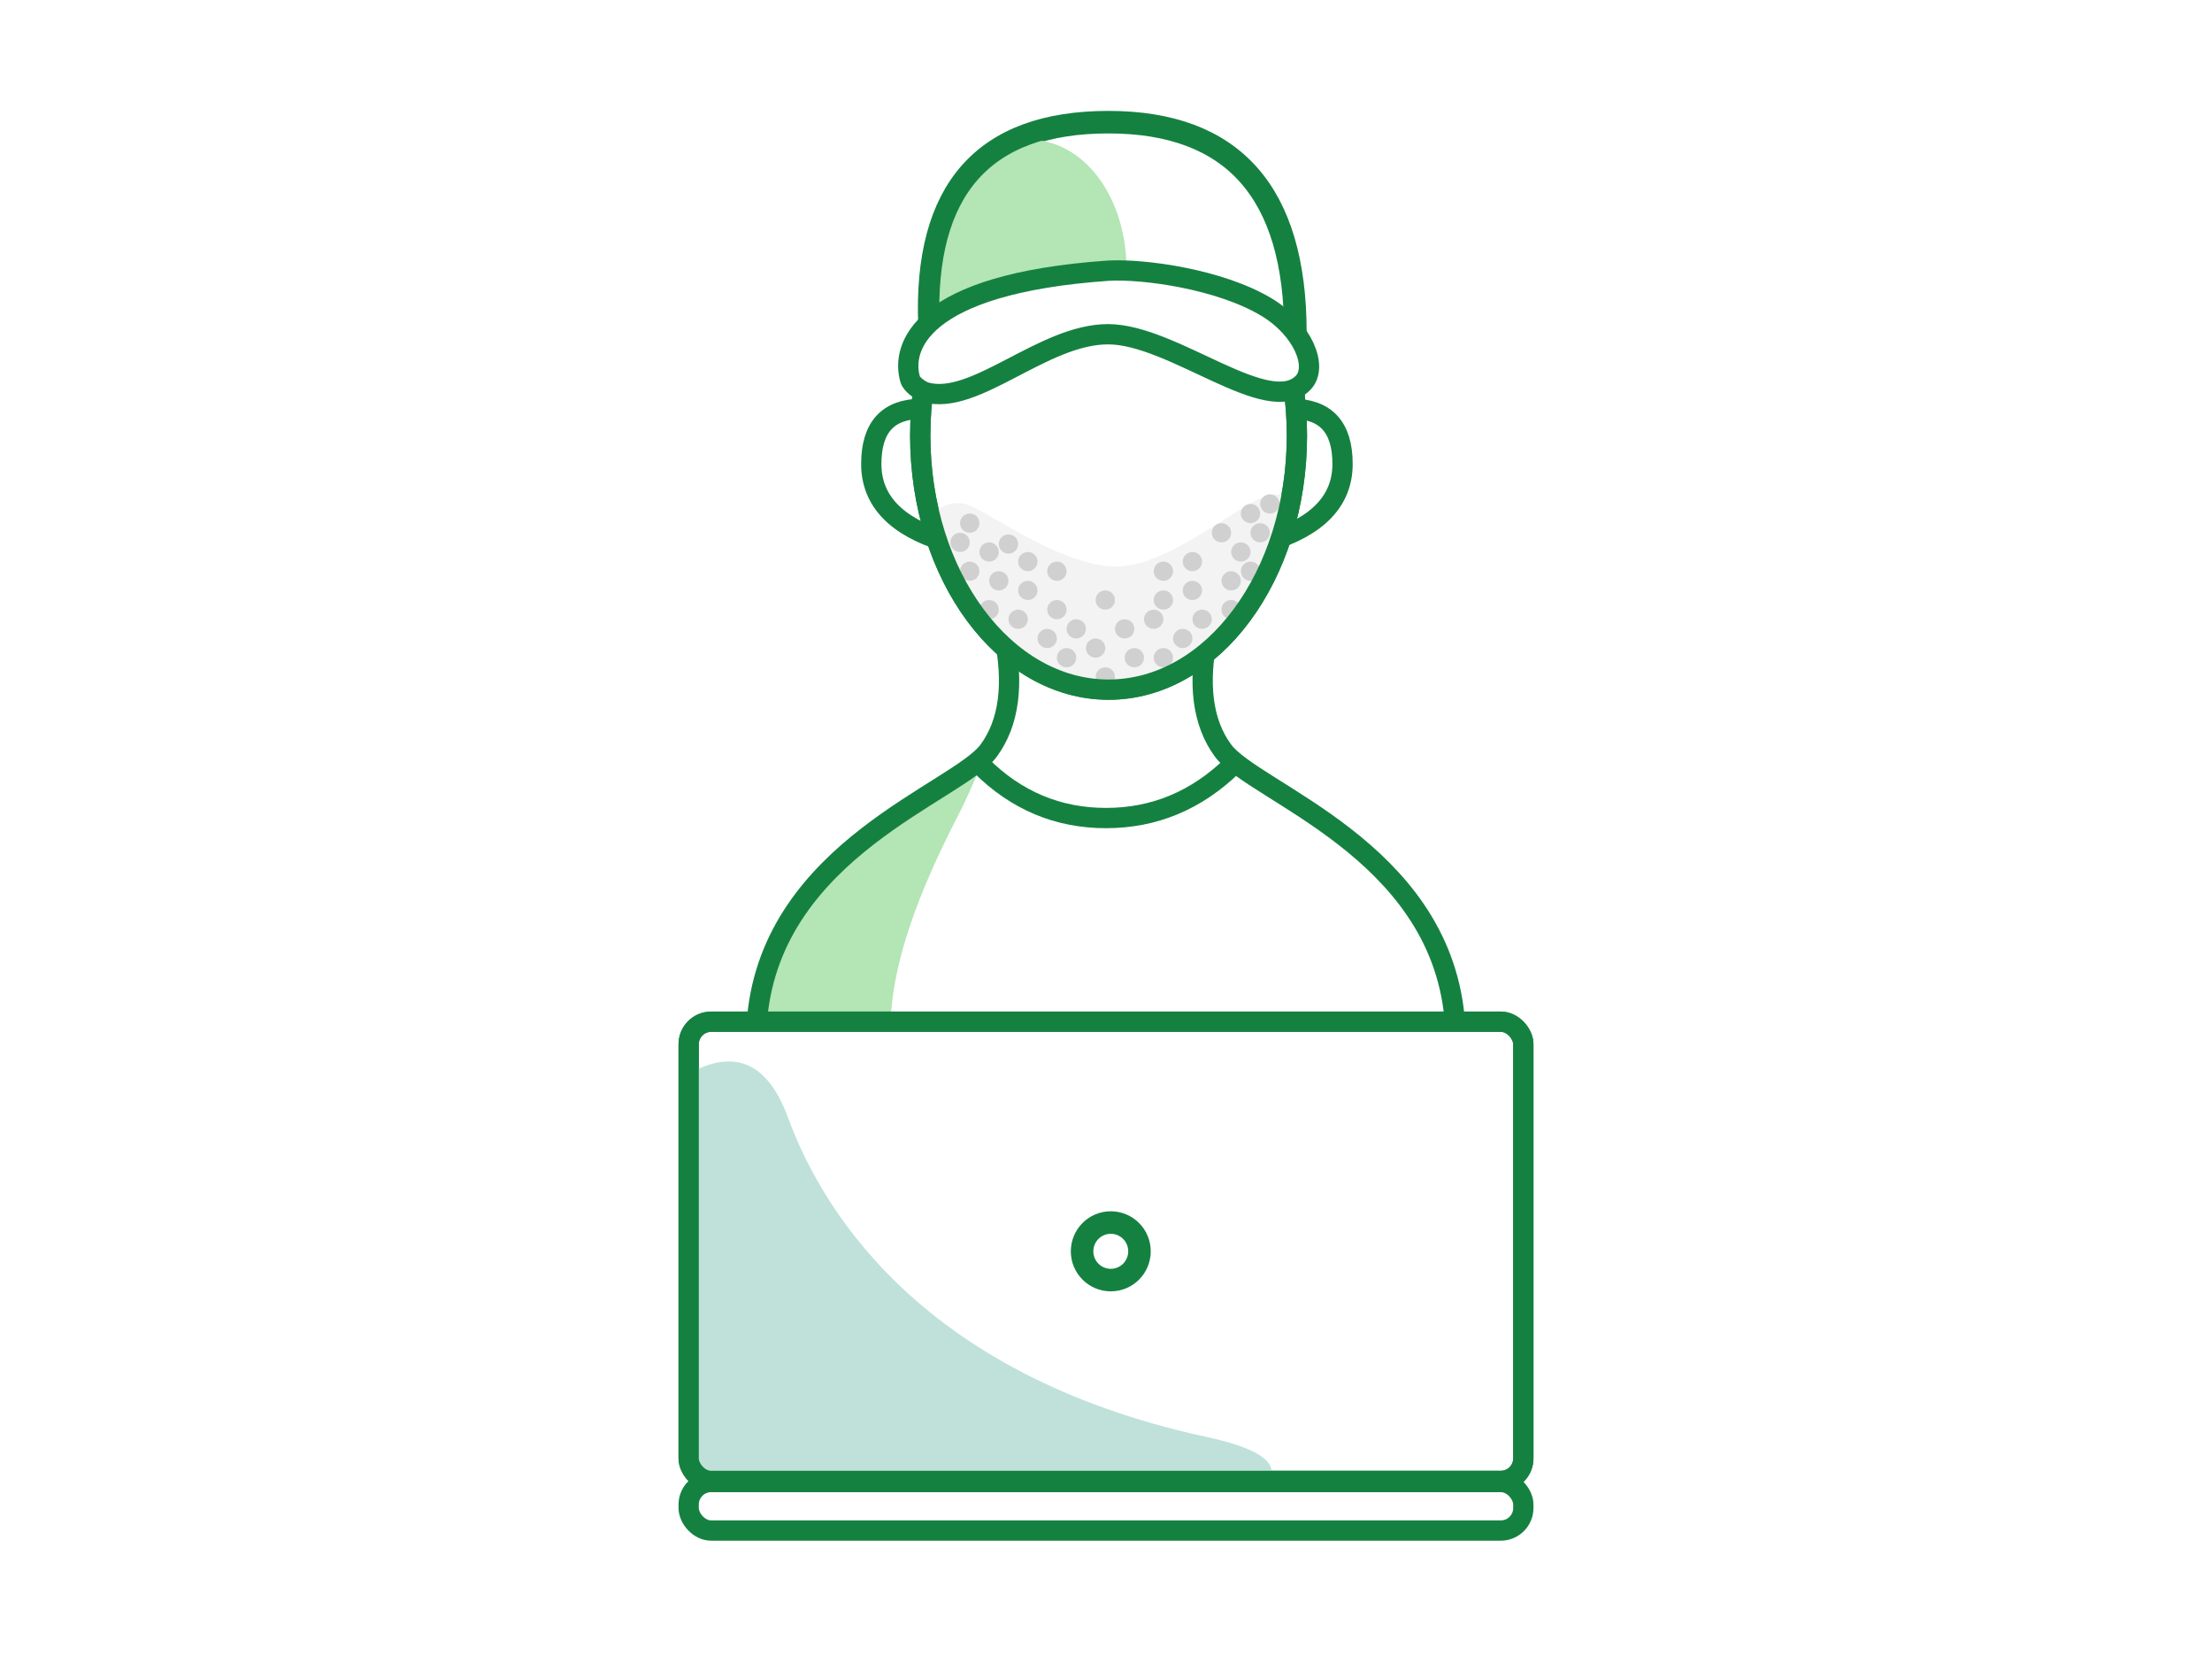 <?xml version="1.0" encoding="UTF-8"?>
<svg width="652px" height="490px" viewBox="0 0 652 490" version="1.1" xmlns="http://www.w3.org/2000/svg" xmlns:xlink="http://www.w3.org/1999/xlink">
    <title>navbox-illo-business-help&amp;support-652x490</title>
    <g id="SMB---Contact-us" stroke="none" stroke-width="1" fill="none" fill-rule="evenodd">
        <g id="Artboard" transform="translate(-1763, -267)">
            <g id="navbox-illo-business-help&amp;support-652x490" transform="translate(1763, 267)">
                <rect id="Rectangle" fill="#FFFFFF" x="0" y="0" width="652" height="490"></rect>
                <g id="illo-business-help$support" transform="translate(200, 36)">
                    <g id="tech-guy" transform="translate(23.211, 0)">
                        <g id="body" transform="translate(-0, 150.883)">
                            <path d="M65.943,38.689 C63.109,45.268 60.959,49.974 59.494,52.807 C44.631,81.534 37.408,104.287 39.599,124.465 C31.619,124.477 18.995,124.404 1.726,124.246 C-0.88,100.17 6.68,80.992 24.408,66.712 C42.136,52.433 55.981,43.091 65.943,38.689 Z" id="Path-8" fill="#B3E5B5"></path>
                            <path d="M72.681,3.21910213e-13 C75.74,14.681 74.244,26.121 68.194,34.32 C59.117,46.618 4.786,63.27 3.24441732e-13,112.763 C3.24441732e-13,112.871 3.24441732e-13,113.081 3.24441732e-13,113.394" id="Path-6" stroke="#158141" stroke-width="5.976"></path>
                            <path d="M72.762,-1.50895412e-13 C75.821,14.681 74.326,26.121 68.275,34.32 C59.199,46.618 4.867,63.27 0.081,112.763 C-0.027,113.882 -0.027,117.709 0.081,124.246 L205.579,124.246 L205.579,112.763" id="Path-6-Copy" stroke="#158141" stroke-width="5.976" transform="translate(102.789, 62.123) scale(-1, 1) translate(-102.789, -62.123) "></path>
                            <path d="M65.943,38.689 C76.314,49.013 88.596,54.175 102.789,54.175 C116.983,54.175 129.402,49.013 140.047,38.689" id="Path-7" stroke="#158141" stroke-width="5.976"></path>
                        </g>
                        <g id="face" transform="translate(33.606, 14.469)">
                            <path d="M14.849,70.012 C4.95,70.012 0,75.423 0,86.244 C0,97.064 7.3,104.703 21.9,109.16 L14.849,70.012 Z" id="Path-5" stroke="#158141" stroke-width="5.976" fill="#FFFFFF"></path>
                            <path d="M131.856,70.012 C121.956,70.012 117.007,75.423 117.007,86.244 C117.007,97.064 124.307,104.703 138.907,109.16 L131.856,70.012 Z" id="Path-5-Copy" stroke="#158141" stroke-width="5.976" fill="#FFFFFF" transform="translate(127.957, 89.586) scale(-1, 1) translate(-127.957, -89.586) "></path>
                            <ellipse id="Oval" stroke="#158141" stroke-width="5.976" fill="#FFFFFF" cx="69.943" cy="77.868" rx="55.515" ry="74.88"></ellipse>
                            <g id="Group-3" transform="translate(17.604, 95.2)">
                                <path d="M54.543,21.279 C71.126,21.279 93.846,5.13044402e-13 101.139,5.13044402e-13 C106,5.13044402e-13 107.846,2.003 106.676,6.009 C96.291,41.357 78.568,59.03 53.508,59.03 C15.916,59.03 -0.484,13.163 0.011,8.812 C0.506,4.461 4.707,1.794 9.954,2.799 C15.202,3.804 37.959,21.279 54.543,21.279 Z" id="Path-10" fill="#F3F3F3"></path>
                                <ellipse id="Oval" fill="#D0D0D0" cx="11.415" cy="8.495" rx="2.854" ry="2.832"></ellipse>
                                <ellipse id="Oval-Copy" fill="#D0D0D0" cx="8.561" cy="14.158" rx="2.854" ry="2.832"></ellipse>
                                <ellipse id="Oval-Copy-2" fill="#D0D0D0" cx="17.123" cy="16.989" rx="2.854" ry="2.832"></ellipse>
                                <ellipse id="Oval-Copy-3" fill="#D0D0D0" cx="22.831" cy="14.644" rx="2.854" ry="2.832"></ellipse>
                                <ellipse id="Oval-Copy-4" fill="#D0D0D0" cx="11.415" cy="22.652" rx="2.854" ry="2.832"></ellipse>
                                <ellipse id="Oval-Copy-5" fill="#D0D0D0" cx="19.977" cy="25.484" rx="2.854" ry="2.832"></ellipse>
                                <ellipse id="Oval-Copy-6" fill="#D0D0D0" cx="28.538" cy="19.821" rx="2.854" ry="2.832"></ellipse>
                                <ellipse id="Oval-Copy-7" fill="#D0D0D0" cx="28.538" cy="28.316" rx="2.854" ry="2.832"></ellipse>
                                <ellipse id="Oval-Copy-8" fill="#D0D0D0" cx="17.123" cy="33.979" rx="2.854" ry="2.832"></ellipse>
                                <ellipse id="Oval-Copy-9" fill="#D0D0D0" cx="25.684" cy="36.81" rx="2.854" ry="2.832"></ellipse>
                                <ellipse id="Oval-Copy-10" fill="#D0D0D0" cx="37.1" cy="33.979" rx="2.854" ry="2.832"></ellipse>
                                <ellipse id="Oval-Copy-11" fill="#D0D0D0" cx="37.1" cy="22.652" rx="2.854" ry="2.832"></ellipse>
                                <ellipse id="Oval-Copy-12" fill="#D0D0D0" cx="34.246" cy="42.473" rx="2.854" ry="2.832"></ellipse>
                                <ellipse id="Oval-Copy-13" fill="#D0D0D0" cx="42.807" cy="39.642" rx="2.854" ry="2.832"></ellipse>
                                <ellipse id="Oval-Copy-14" fill="#D0D0D0" cx="39.953" cy="48.136" rx="2.854" ry="2.832"></ellipse>
                                <ellipse id="Oval-Copy-15" fill="#D0D0D0" cx="48.515" cy="45.305" rx="2.854" ry="2.832"></ellipse>
                                <ellipse id="Oval-Copy-16" fill="#D0D0D0" cx="57.076" cy="39.642" rx="2.854" ry="2.832"></ellipse>
                                <ellipse id="Oval-Copy-17" fill="#D0D0D0" cx="51.369" cy="31.147" rx="2.854" ry="2.832"></ellipse>
                                <ellipse id="Oval-Copy-18" fill="#D0D0D0" cx="51.369" cy="53.799" rx="2.854" ry="2.832"></ellipse>
                                <ellipse id="Oval-Copy-19" fill="#D0D0D0" cx="59.93" cy="48.136" rx="2.854" ry="2.832"></ellipse>
                                <ellipse id="Oval-Copy-20" fill="#D0D0D0" cx="68.492" cy="48.136" rx="2.854" ry="2.832"></ellipse>
                                <ellipse id="Oval-Copy-21" fill="#D0D0D0" cx="65.638" cy="36.81" rx="2.854" ry="2.832"></ellipse>
                                <ellipse id="Oval-Copy-22" fill="#D0D0D0" cx="68.492" cy="31.147" rx="2.854" ry="2.832"></ellipse>
                                <ellipse id="Oval-Copy-23" fill="#D0D0D0" cx="68.492" cy="22.652" rx="2.854" ry="2.832"></ellipse>
                                <ellipse id="Oval-Copy-24" fill="#D0D0D0" cx="77.053" cy="19.821" rx="2.854" ry="2.832"></ellipse>
                                <ellipse id="Oval-Copy-25" fill="#D0D0D0" cx="77.053" cy="28.316" rx="2.854" ry="2.832"></ellipse>
                                <ellipse id="Oval-Copy-26" fill="#D0D0D0" cx="79.907" cy="36.81" rx="2.854" ry="2.832"></ellipse>
                                <ellipse id="Oval-Copy-27" fill="#D0D0D0" cx="74.199" cy="42.473" rx="2.854" ry="2.832"></ellipse>
                                <ellipse id="Oval-Copy-28" fill="#D0D0D0" cx="88.468" cy="33.979" rx="2.854" ry="2.832"></ellipse>
                                <ellipse id="Oval-Copy-29" fill="#D0D0D0" cx="88.468" cy="25.484" rx="2.854" ry="2.832"></ellipse>
                                <ellipse id="Oval-Copy-30" fill="#D0D0D0" cx="91.322" cy="16.989" rx="2.854" ry="2.832"></ellipse>
                                <ellipse id="Oval-Copy-31" fill="#D0D0D0" cx="85.615" cy="11.326" rx="2.854" ry="2.832"></ellipse>
                                <ellipse id="Oval-Copy-32" fill="#D0D0D0" cx="94.176" cy="5.663" rx="2.854" ry="2.832"></ellipse>
                                <ellipse id="Oval-Copy-33" fill="#D0D0D0" cx="99.884" cy="2.832" rx="2.854" ry="2.832"></ellipse>
                                <ellipse id="Oval-Copy-34" fill="#D0D0D0" cx="97.03" cy="11.326" rx="2.854" ry="2.832"></ellipse>
                                <ellipse id="Oval-Copy-35" fill="#D0D0D0" cx="94.176" cy="22.652" rx="2.854" ry="2.832"></ellipse>
                            </g>
                            <ellipse id="Oval-Copy-36" stroke="#158141" stroke-width="5.976" cx="69.943" cy="77.868" rx="55.515" ry="74.88"></ellipse>
                        </g>
                        <g id="hat" transform="translate(44.503, 0)">
                            <path d="M108.185,70.891 L114.116,61.96 C114.062,20.653 95.688,0 58.995,0 C22.301,0 4.719,19.896 6.248,59.687 L12.99,67.405 L59.046,52.499 L108.185,70.891 Z" id="Path-4" stroke="#158141" stroke-width="6.64" fill="#FFFFFF"></path>
                            <path d="M35.257,5.115 C51.911,5.115 64.356,22.133 64.356,43.69 C43.919,44.421 24.519,49.166 6.157,57.927 C6.626,27.561 16.326,9.957 35.257,5.115 Z" id="Path-9" fill="#B3E5B5"></path>
                            <path d="M108.185,70.891 L114.116,61.96 C114.062,20.653 95.688,0 58.995,0 C22.301,0 4.719,19.896 6.248,59.687 L12.99,67.405 L59.046,52.499 L108.185,70.891 Z" id="Path-4-Copy" stroke="#158141" stroke-width="5.976"></path>
                            <path d="M116.388,76.797 C106.121,87.429 78.085,62.491 58.886,62.491 C39.686,62.491 19.724,83.651 5.185,79.614 C3.856,79.245 1.042,77.458 0.542,75.72 C-2.092,66.549 2.976,47.636 59.046,43.757 C69.496,43.186 91.807,46.256 105.526,54.456 C116.356,60.93 120.917,72.106 116.388,76.797 Z" id="Path-3" stroke="#158141" stroke-width="5.976" fill="#FFFFFF"></path>
                        </g>
                    </g>
                    <g id="laptop" transform="translate(0, 262.079)">
                        <rect id="Rectangle-Copy-4" stroke="#158141" stroke-width="5.976" fill="#FFFFFF" x="2.988" y="2.988" width="246.024" height="135.323" rx="6.64"></rect>
                        <path d="M174.829,135.647 C174.829,131.577 168.542,128.17 155.968,125.426 C68.661,106.691 41.041,55.152 32.277,31.266 C26.434,15.342 16.911,10.901 3.709,17.945 L3.709,135.647 L174.829,135.647 Z" id="Path-2" fill="#BFE1DA"></path>
                        <rect id="Rectangle-Copy-2" stroke="#158141" stroke-width="5.976" x="2.988" y="2.988" width="246.024" height="135.323" rx="6.64"></rect>
                        <ellipse id="Oval" stroke="#158141" stroke-width="6.64" fill="#FFFFFF" cx="127.41" cy="70.65" rx="8.461" ry="8.478"></ellipse>
                        <rect id="Rectangle" stroke="#158141" stroke-width="5.976" fill="#FFFFFF" x="2.988" y="138.635" width="246.024" height="14.297" rx="6.64"></rect>
                    </g>
                </g>
            </g>
        </g>
    </g>
</svg>